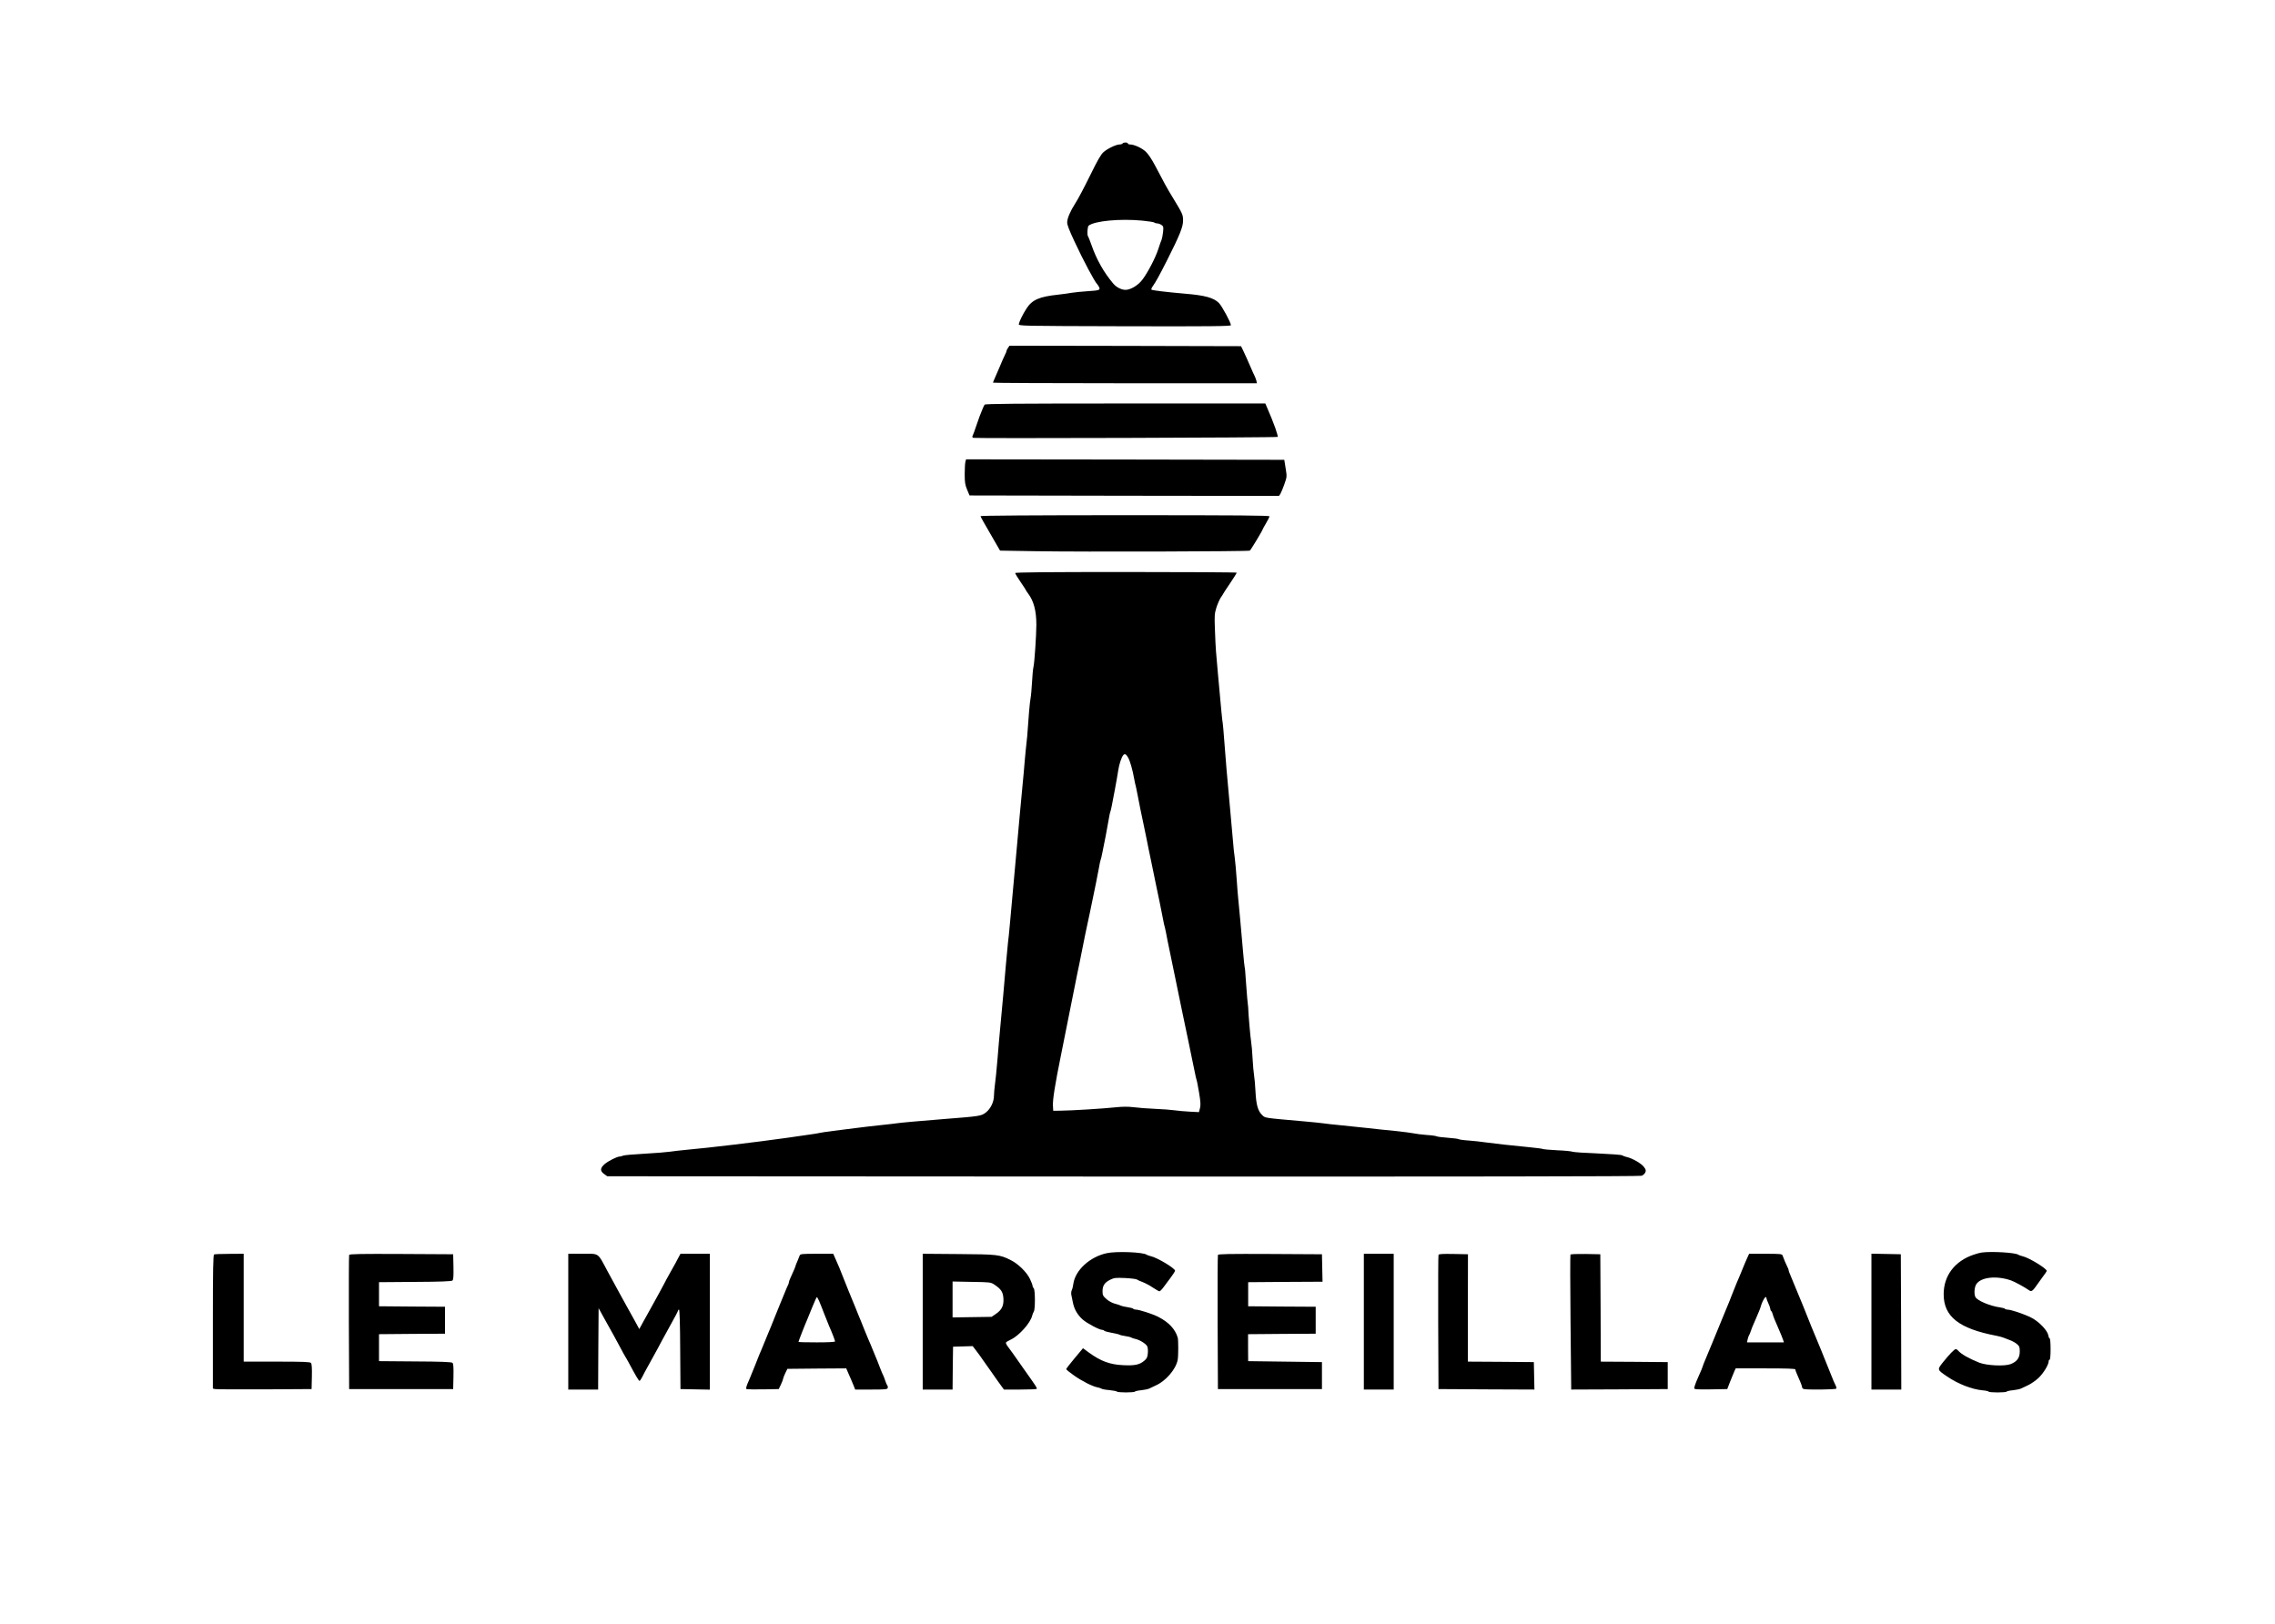 <?xml version="1.0" standalone="no"?>
<!DOCTYPE svg PUBLIC "-//W3C//DTD SVG 20010904//EN"
 "http://www.w3.org/TR/2001/REC-SVG-20010904/DTD/svg10.dtd">
<svg version="1.0" xmlns="http://www.w3.org/2000/svg"
 width="2362pt" height="1686pt" viewBox="0 0 2362 1686"
 preserveAspectRatio="xMidYMid meet">

<g transform="translate(0,1686) scale(0.1,-0.1)"
fill="#000000" stroke="none">
<path d="M11655 15370 c-3 -5 -17 -10 -30 -10 -36 0 -126 -43 -167 -79 -28
-24 -63 -86 -142 -247 -58 -118 -126 -247 -152 -286 -52 -81 -84 -156 -84
-197 0 -27 18 -75 77 -201 90 -194 212 -422 234 -440 3 -3 12 -16 19 -29 17
-33 7 -37 -118 -45 -59 -4 -132 -11 -162 -16 -30 -6 -95 -14 -145 -20 -196
-21 -269 -53 -328 -145 -38 -59 -74 -132 -79 -160 -3 -20 3 -20 1100 -23 887
-2 1102 0 1102 11 0 27 -93 199 -125 231 -54 54 -144 79 -350 96 -198 17 -343
35 -350 42 -4 4 2 19 13 35 34 48 69 112 153 278 128 254 163 341 162 405 0
60 -4 70 -106 237 -60 98 -96 164 -184 333 -34 65 -71 120 -97 145 -42 39
-121 75 -165 75 -11 0 -21 5 -21 10 0 6 -11 10 -24 10 -14 0 -28 -4 -31 -10z
m204 -801 c64 -6 120 -15 126 -20 5 -5 18 -9 30 -9 11 0 31 -7 44 -16 21 -15
22 -21 16 -77 -4 -34 -11 -68 -15 -77 -4 -8 -20 -51 -34 -96 -29 -90 -108
-243 -166 -319 -42 -57 -122 -105 -174 -105 -42 0 -94 26 -126 63 -99 117
-175 250 -229 406 -16 45 -32 85 -35 88 -11 12 -6 100 7 110 62 49 326 74 556
52z"/>
<path d="M10466 13248 c-9 -12 -16 -27 -16 -33 0 -5 -7 -23 -16 -40 -8 -16
-34 -73 -55 -125 -22 -52 -47 -109 -55 -127 -8 -17 -14 -34 -14 -37 0 -3 617
-6 1370 -6 l1370 0 -6 28 c-4 15 -13 38 -20 52 -7 14 -23 48 -34 75 -31 73
-59 134 -83 185 l-22 45 -1202 3 -1202 2 -15 -22z"/>
<path d="M10223 12658 c-8 -11 -25 -50 -53 -123 -4 -11 -20 -56 -35 -100 -14
-44 -31 -88 -36 -98 -7 -13 -5 -19 7 -24 20 -7 3152 2 3160 10 3 3 -9 45 -26
94 -31 83 -41 109 -85 211 l-18 42 -1452 0 c-1150 0 -1454 -3 -1462 -12z"/>
<path d="M10023 12063 c-4 -16 -7 -73 -7 -128 0 -84 4 -110 25 -160 l25 -60
1607 -3 1606 -2 15 22 c8 13 26 58 41 100 27 77 27 78 13 165 l-14 88 -1652 3
-1652 2 -7 -27z"/>
<path d="M10180 11500 c0 -5 46 -88 102 -183 l101 -175 371 -6 c484 -8 2208
-3 2222 6 11 7 134 212 134 222 0 3 16 31 35 63 19 32 35 64 35 71 0 9 -307
12 -1500 12 -950 0 -1500 -4 -1500 -10z"/>
<path d="M10540 10909 c0 -6 25 -47 55 -91 30 -44 55 -82 55 -84 0 -3 11 -20
24 -37 60 -80 86 -181 86 -327 -1 -115 -19 -384 -29 -430 -6 -25 -13 -99 -16
-165 -4 -66 -10 -140 -15 -165 -8 -37 -22 -203 -35 -395 -2 -16 -5 -55 -9 -85
-4 -30 -11 -109 -17 -175 -5 -66 -16 -185 -24 -265 -7 -80 -20 -219 -29 -310
-8 -91 -21 -241 -30 -335 -8 -93 -17 -192 -20 -220 -7 -81 -34 -377 -50 -552
-8 -89 -17 -181 -21 -205 -3 -24 -12 -124 -21 -223 -17 -205 -37 -421 -58
-645 -8 -85 -22 -240 -30 -345 -9 -104 -20 -220 -26 -258 -5 -37 -10 -88 -10
-113 0 -67 -35 -139 -86 -178 -46 -35 -62 -38 -424 -66 -240 -19 -476 -40
-500 -45 -14 -2 -92 -12 -175 -20 -82 -9 -197 -22 -255 -30 -58 -7 -161 -20
-230 -29 -69 -9 -132 -18 -140 -21 -9 -3 -65 -12 -125 -20 -61 -9 -157 -22
-215 -31 -312 -44 -803 -103 -1040 -124 -63 -6 -142 -15 -175 -20 -33 -5 -152
-15 -265 -21 -113 -6 -213 -15 -222 -20 -9 -5 -24 -9 -33 -9 -28 0 -121 -47
-159 -80 -46 -41 -47 -71 -3 -102 l32 -23 5357 -3 c3493 -1 5366 1 5382 8 15
5 31 21 38 34 9 22 7 30 -15 59 -27 36 -122 90 -178 102 -19 4 -40 12 -46 17
-7 6 -122 14 -255 20 -134 5 -252 13 -263 18 -11 5 -83 12 -160 15 -77 4 -144
10 -150 14 -5 3 -68 11 -140 18 -173 16 -374 39 -460 51 -38 6 -113 14 -165
18 -52 3 -99 10 -105 14 -5 4 -57 11 -115 15 -58 4 -109 11 -115 15 -5 4 -53
11 -105 14 -52 4 -113 12 -135 17 -22 5 -110 16 -195 25 -85 8 -209 21 -275
29 -66 7 -191 20 -278 29 -87 8 -173 18 -190 21 -18 3 -106 12 -197 20 -430
38 -402 34 -436 66 -44 42 -62 106 -69 244 -3 66 -10 143 -15 170 -5 28 -11
104 -15 170 -3 66 -10 145 -15 175 -8 45 -30 301 -31 360 -1 8 -5 51 -10 95
-4 44 -11 132 -15 195 -4 63 -8 118 -11 123 -2 4 -11 87 -19 185 -18 211 -42
471 -48 527 -3 22 -10 112 -16 200 -6 88 -15 189 -20 225 -6 36 -15 121 -20
190 -6 69 -17 195 -25 280 -39 426 -48 528 -64 745 -6 88 -14 171 -16 185 -5
24 -15 123 -50 515 -8 94 -17 197 -20 230 -3 33 -8 134 -11 224 -6 149 -4 169
15 231 12 38 33 85 46 105 14 20 25 37 25 39 0 2 31 50 70 107 38 57 70 107
70 112 0 4 -517 7 -1150 7 -827 0 -1150 -3 -1150 -11z m1172 -1915 c20 -35 46
-123 63 -219 7 -38 14 -70 15 -70 1 0 10 -45 21 -100 19 -100 37 -190 65 -320
8 -38 21 -101 29 -140 7 -38 16 -83 20 -100 3 -16 13 -64 22 -105 21 -103 40
-196 58 -282 20 -90 52 -250 70 -343 7 -38 14 -70 15 -70 1 0 8 -31 16 -70 7
-38 22 -115 34 -170 11 -55 27 -131 35 -170 8 -38 21 -104 30 -145 9 -41 24
-118 35 -170 11 -52 26 -126 34 -165 22 -103 42 -197 66 -315 11 -58 28 -136
36 -175 8 -38 21 -99 28 -135 7 -36 15 -72 18 -80 4 -8 16 -69 27 -135 16 -97
18 -128 10 -162 l-11 -42 -97 5 c-53 3 -123 9 -156 14 -33 5 -123 12 -200 15
-77 3 -178 11 -224 17 -61 7 -113 7 -190 -1 -119 -13 -457 -34 -571 -35 l-75
-1 -3 55 c-3 62 22 220 83 520 8 41 25 122 36 180 23 119 42 214 63 315 32
159 47 231 51 255 2 14 12 59 20 100 15 71 24 112 60 295 9 44 18 89 20 100 3
11 11 52 19 90 8 39 22 104 31 145 9 41 23 107 30 145 8 39 23 115 35 170 11
55 25 127 31 160 5 33 13 67 16 75 4 8 12 44 19 80 7 36 22 112 34 170 11 58
25 134 31 170 6 36 13 72 17 80 6 15 19 78 47 230 8 47 17 96 20 110 3 14 9
54 15 90 10 66 33 134 52 158 15 18 30 11 50 -24z"/>
<path d="M11490 3846 c-175 -38 -326 -176 -346 -318 -3 -24 -10 -53 -16 -65
-6 -12 -8 -34 -5 -50 3 -15 10 -50 16 -78 13 -69 48 -130 101 -177 45 -40 173
-108 203 -108 9 0 18 -4 21 -9 4 -5 39 -15 79 -22 39 -7 77 -16 82 -20 6 -4
33 -10 60 -14 28 -4 55 -11 60 -15 6 -4 26 -11 45 -15 44 -10 106 -48 121 -76
6 -13 9 -44 6 -73 -4 -42 -10 -55 -38 -78 -49 -41 -98 -51 -219 -45 -137 6
-235 43 -356 132 l-60 44 -87 -104 c-48 -57 -87 -108 -87 -113 0 -5 35 -34 78
-64 81 -58 193 -115 245 -125 18 -3 37 -10 43 -14 6 -5 43 -12 83 -15 39 -4
74 -11 77 -15 7 -12 181 -12 188 0 3 4 32 11 66 14 33 4 68 11 77 15 10 5 43
21 74 35 104 47 207 167 226 264 8 39 8 203 1 231 -26 89 -93 161 -203 217
-59 30 -198 75 -231 75 -12 0 -25 4 -28 9 -4 5 -29 12 -58 16 -29 4 -59 11
-68 15 -8 5 -36 14 -63 21 -28 7 -64 26 -89 48 -37 33 -41 42 -41 82 0 57 21
90 79 119 43 21 56 22 155 18 60 -3 115 -10 122 -15 6 -5 33 -17 60 -27 26
-10 74 -35 106 -57 32 -21 63 -39 69 -39 6 0 26 20 44 45 18 25 52 71 76 102
23 31 42 61 42 67 -1 26 -187 137 -253 151 -17 4 -36 11 -42 15 -34 27 -315
38 -415 16z"/>
<path d="M20575 3853 c-16 -2 -55 -12 -85 -23 -195 -66 -310 -217 -310 -410 0
-232 158 -357 545 -431 28 -5 59 -14 70 -18 11 -5 42 -17 68 -26 26 -9 61 -28
77 -42 26 -22 30 -31 30 -78 0 -66 -29 -105 -95 -131 -64 -24 -247 -15 -325
15 -107 43 -190 89 -220 126 -7 8 -18 15 -24 15 -15 0 -67 -54 -135 -139 -59
-75 -60 -74 44 -145 115 -78 255 -133 368 -144 32 -2 60 -9 63 -13 7 -12 181
-12 188 0 3 4 32 11 66 14 33 4 68 11 77 15 10 5 44 21 77 36 32 15 82 49 111
77 51 48 105 137 105 172 0 10 5 17 10 17 6 0 10 43 10 110 0 61 -4 110 -9
110 -5 0 -12 16 -15 35 -10 51 -99 143 -177 182 -71 36 -209 83 -245 83 -12 0
-25 4 -28 9 -3 4 -26 11 -50 14 -103 14 -236 70 -256 107 -16 29 -12 99 7 131
45 77 211 95 363 42 39 -14 138 -68 193 -106 19 -12 36 1 77 62 8 12 34 48 57
79 24 31 43 60 43 64 0 25 -188 140 -253 153 -17 4 -36 11 -42 15 -27 22 -277
37 -380 23z"/>
<path d="M2223 3833 c-10 -4 -13 -153 -13 -699 l0 -694 23 -5 c12 -3 243 -4
512 -3 l490 3 3 129 c2 86 -1 133 -9 142 -9 11 -74 14 -355 14 l-344 0 0 560
0 560 -147 -1 c-82 0 -154 -3 -160 -6z"/>
<path d="M3625 3828 c-3 -7 -4 -323 -3 -703 l3 -690 540 0 540 0 3 131 c2 101
-1 134 -11 142 -10 8 -127 13 -388 14 l-374 3 0 140 0 140 343 3 342 2 0 140
0 140 -342 2 -343 3 0 125 0 125 374 3 c261 1 378 6 388 14 10 8 13 41 11 142
l-3 131 -538 3 c-425 2 -539 0 -542 -10z"/>
<path d="M5900 3135 l0 -705 155 0 155 0 2 423 3 422 69 -125 c38 -69 78 -140
88 -158 10 -19 39 -73 65 -120 25 -48 49 -91 53 -97 4 -5 22 -37 40 -70 71
-133 102 -185 110 -185 4 0 17 19 29 43 11 23 36 70 55 103 92 166 146 265
146 268 0 1 38 71 85 155 47 83 85 156 85 161 0 6 4 10 10 10 6 0 11 -149 12
-412 l3 -413 153 -3 152 -3 0 706 0 705 -153 0 -152 0 -20 -37 c-10 -21 -47
-89 -82 -150 -35 -62 -63 -114 -63 -116 0 -2 -26 -50 -58 -108 -32 -57 -75
-135 -96 -174 -21 -38 -54 -99 -74 -133 l-35 -64 -26 49 c-73 132 -108 196
-154 278 -46 84 -74 134 -150 275 -105 196 -82 180 -259 180 l-148 0 0 -705z"/>
<path d="M8303 3823 c-3 -10 -14 -37 -24 -60 -11 -23 -19 -45 -19 -48 0 -6
-19 -51 -56 -132 -8 -17 -14 -36 -14 -42 0 -6 -4 -19 -10 -29 -5 -9 -21 -46
-35 -82 -14 -36 -30 -74 -35 -85 -5 -11 -34 -83 -65 -160 -30 -77 -60 -149
-65 -160 -5 -11 -21 -49 -35 -85 -15 -36 -32 -78 -39 -95 -8 -16 -37 -88 -65
-160 -29 -71 -56 -139 -61 -150 -33 -72 -39 -96 -27 -101 7 -2 85 -3 172 -2
l160 3 22 45 c12 25 22 52 23 60 1 8 11 35 23 60 l22 45 306 3 305 2 18 -42
c10 -24 24 -56 32 -73 7 -16 20 -47 28 -67 l15 -38 166 0 c139 0 167 2 171 15
4 8 2 21 -4 28 -5 6 -15 30 -22 52 -7 22 -16 45 -19 50 -4 6 -17 37 -30 70
-12 33 -27 69 -31 80 -5 11 -21 49 -35 85 -25 61 -44 108 -65 155 -5 11 -21
49 -35 85 -14 36 -30 74 -34 85 -5 11 -19 45 -31 75 -11 30 -25 64 -30 75 -5
11 -21 49 -35 85 -14 36 -30 74 -35 85 -5 11 -18 44 -29 73 -12 28 -30 76 -42
105 -21 55 -23 59 -63 150 l-25 57 -171 0 c-153 0 -171 -2 -177 -17z m200
-470 c9 -21 35 -85 57 -143 23 -58 45 -114 50 -125 27 -59 60 -146 60 -155 0
-6 -66 -10 -190 -10 -104 0 -190 2 -190 5 0 6 66 176 90 230 10 22 35 84 56
137 22 54 42 98 45 98 3 0 13 -17 22 -37z"/>
<path d="M9580 3135 l0 -705 155 0 155 0 2 223 3 222 102 3 102 3 38 -50 c21
-27 54 -72 73 -101 19 -28 51 -73 70 -99 19 -27 42 -59 50 -71 8 -13 33 -47
54 -76 l39 -54 168 0 c92 0 170 3 173 8 5 8 -5 23 -139 212 -49 69 -98 139
-109 155 -12 17 -34 47 -49 67 -16 20 -26 41 -23 46 3 6 25 19 49 30 86 40
205 173 223 248 4 16 12 35 17 43 16 19 15 227 0 242 -7 7 -13 20 -13 28 0 8
-12 38 -26 68 -32 70 -124 160 -200 197 -116 58 -137 60 -541 63 l-373 3 0
-705z m745 384 c69 -46 89 -76 93 -144 4 -75 -17 -118 -79 -160 l-44 -30 -202
-3 -203 -3 0 186 0 187 198 -4 c193 -3 198 -3 237 -29z"/>
<path d="M12645 3828 c-3 -7 -4 -323 -3 -703 l3 -690 540 0 540 0 0 140 0 140
-383 5 -383 5 -1 140 0 140 351 3 351 2 0 140 0 140 -351 2 -350 3 0 125 0
125 386 3 386 2 -3 143 -3 142 -538 3 c-425 2 -539 0 -542 -10z"/>
<path d="M14160 3135 l0 -705 155 0 155 0 0 705 0 705 -155 0 -155 0 0 -705z"/>
<path d="M14935 3828 c-3 -7 -4 -323 -3 -703 l3 -690 498 -3 498 -2 -3 142 -3
143 -343 3 -342 2 0 558 1 557 -151 3 c-115 2 -152 0 -155 -10z"/>
<path d="M16305 3831 c-3 -6 -3 -323 1 -706 l7 -695 501 2 501 3 0 140 0 140
-347 3 -348 2 -2 558 -3 557 -152 3 c-93 1 -154 -1 -158 -7z"/>
<path d="M18141 3798 c-11 -24 -32 -72 -46 -108 -25 -63 -47 -113 -65 -155 -5
-11 -26 -63 -46 -115 -20 -52 -42 -108 -50 -125 -7 -16 -24 -59 -39 -95 -14
-36 -30 -74 -35 -85 -5 -11 -41 -99 -80 -195 -39 -96 -78 -189 -86 -207 -7
-17 -14 -34 -14 -38 0 -5 -19 -51 -50 -120 -23 -50 -40 -99 -40 -111 0 -12 30
-14 171 -12 l172 3 29 75 c16 41 36 90 44 108 l15 32 309 0 c219 0 310 -3 310
-11 0 -6 6 -25 14 -42 37 -82 56 -131 56 -142 0 -7 7 -16 16 -19 26 -10 332
-7 339 4 3 5 1 17 -4 27 -12 22 -31 66 -69 163 -50 125 -122 304 -132 325 -5
11 -29 70 -54 130 -24 61 -65 162 -90 225 -26 63 -51 124 -56 135 -5 11 -19
45 -31 75 -12 30 -30 74 -40 97 -11 24 -19 47 -19 53 0 6 -4 18 -10 28 -10 18
-43 95 -53 125 -6 15 -23 17 -177 17 l-170 0 -19 -42z m199 -420 c1 -7 9 -31
20 -53 11 -22 19 -48 20 -57 0 -9 4 -19 9 -22 5 -3 12 -18 16 -33 6 -24 19
-57 55 -138 27 -62 48 -113 54 -132 l7 -23 -191 0 -192 0 7 33 c4 17 11 37 15
42 4 6 11 21 15 35 6 22 23 63 55 135 29 66 50 119 50 125 0 4 9 28 20 54 20
44 40 60 40 34z"/>
<path d="M19430 3135 l0 -705 155 0 155 0 -2 703 -3 702 -152 3 -153 3 0 -706z"/>
</g>
</svg>
